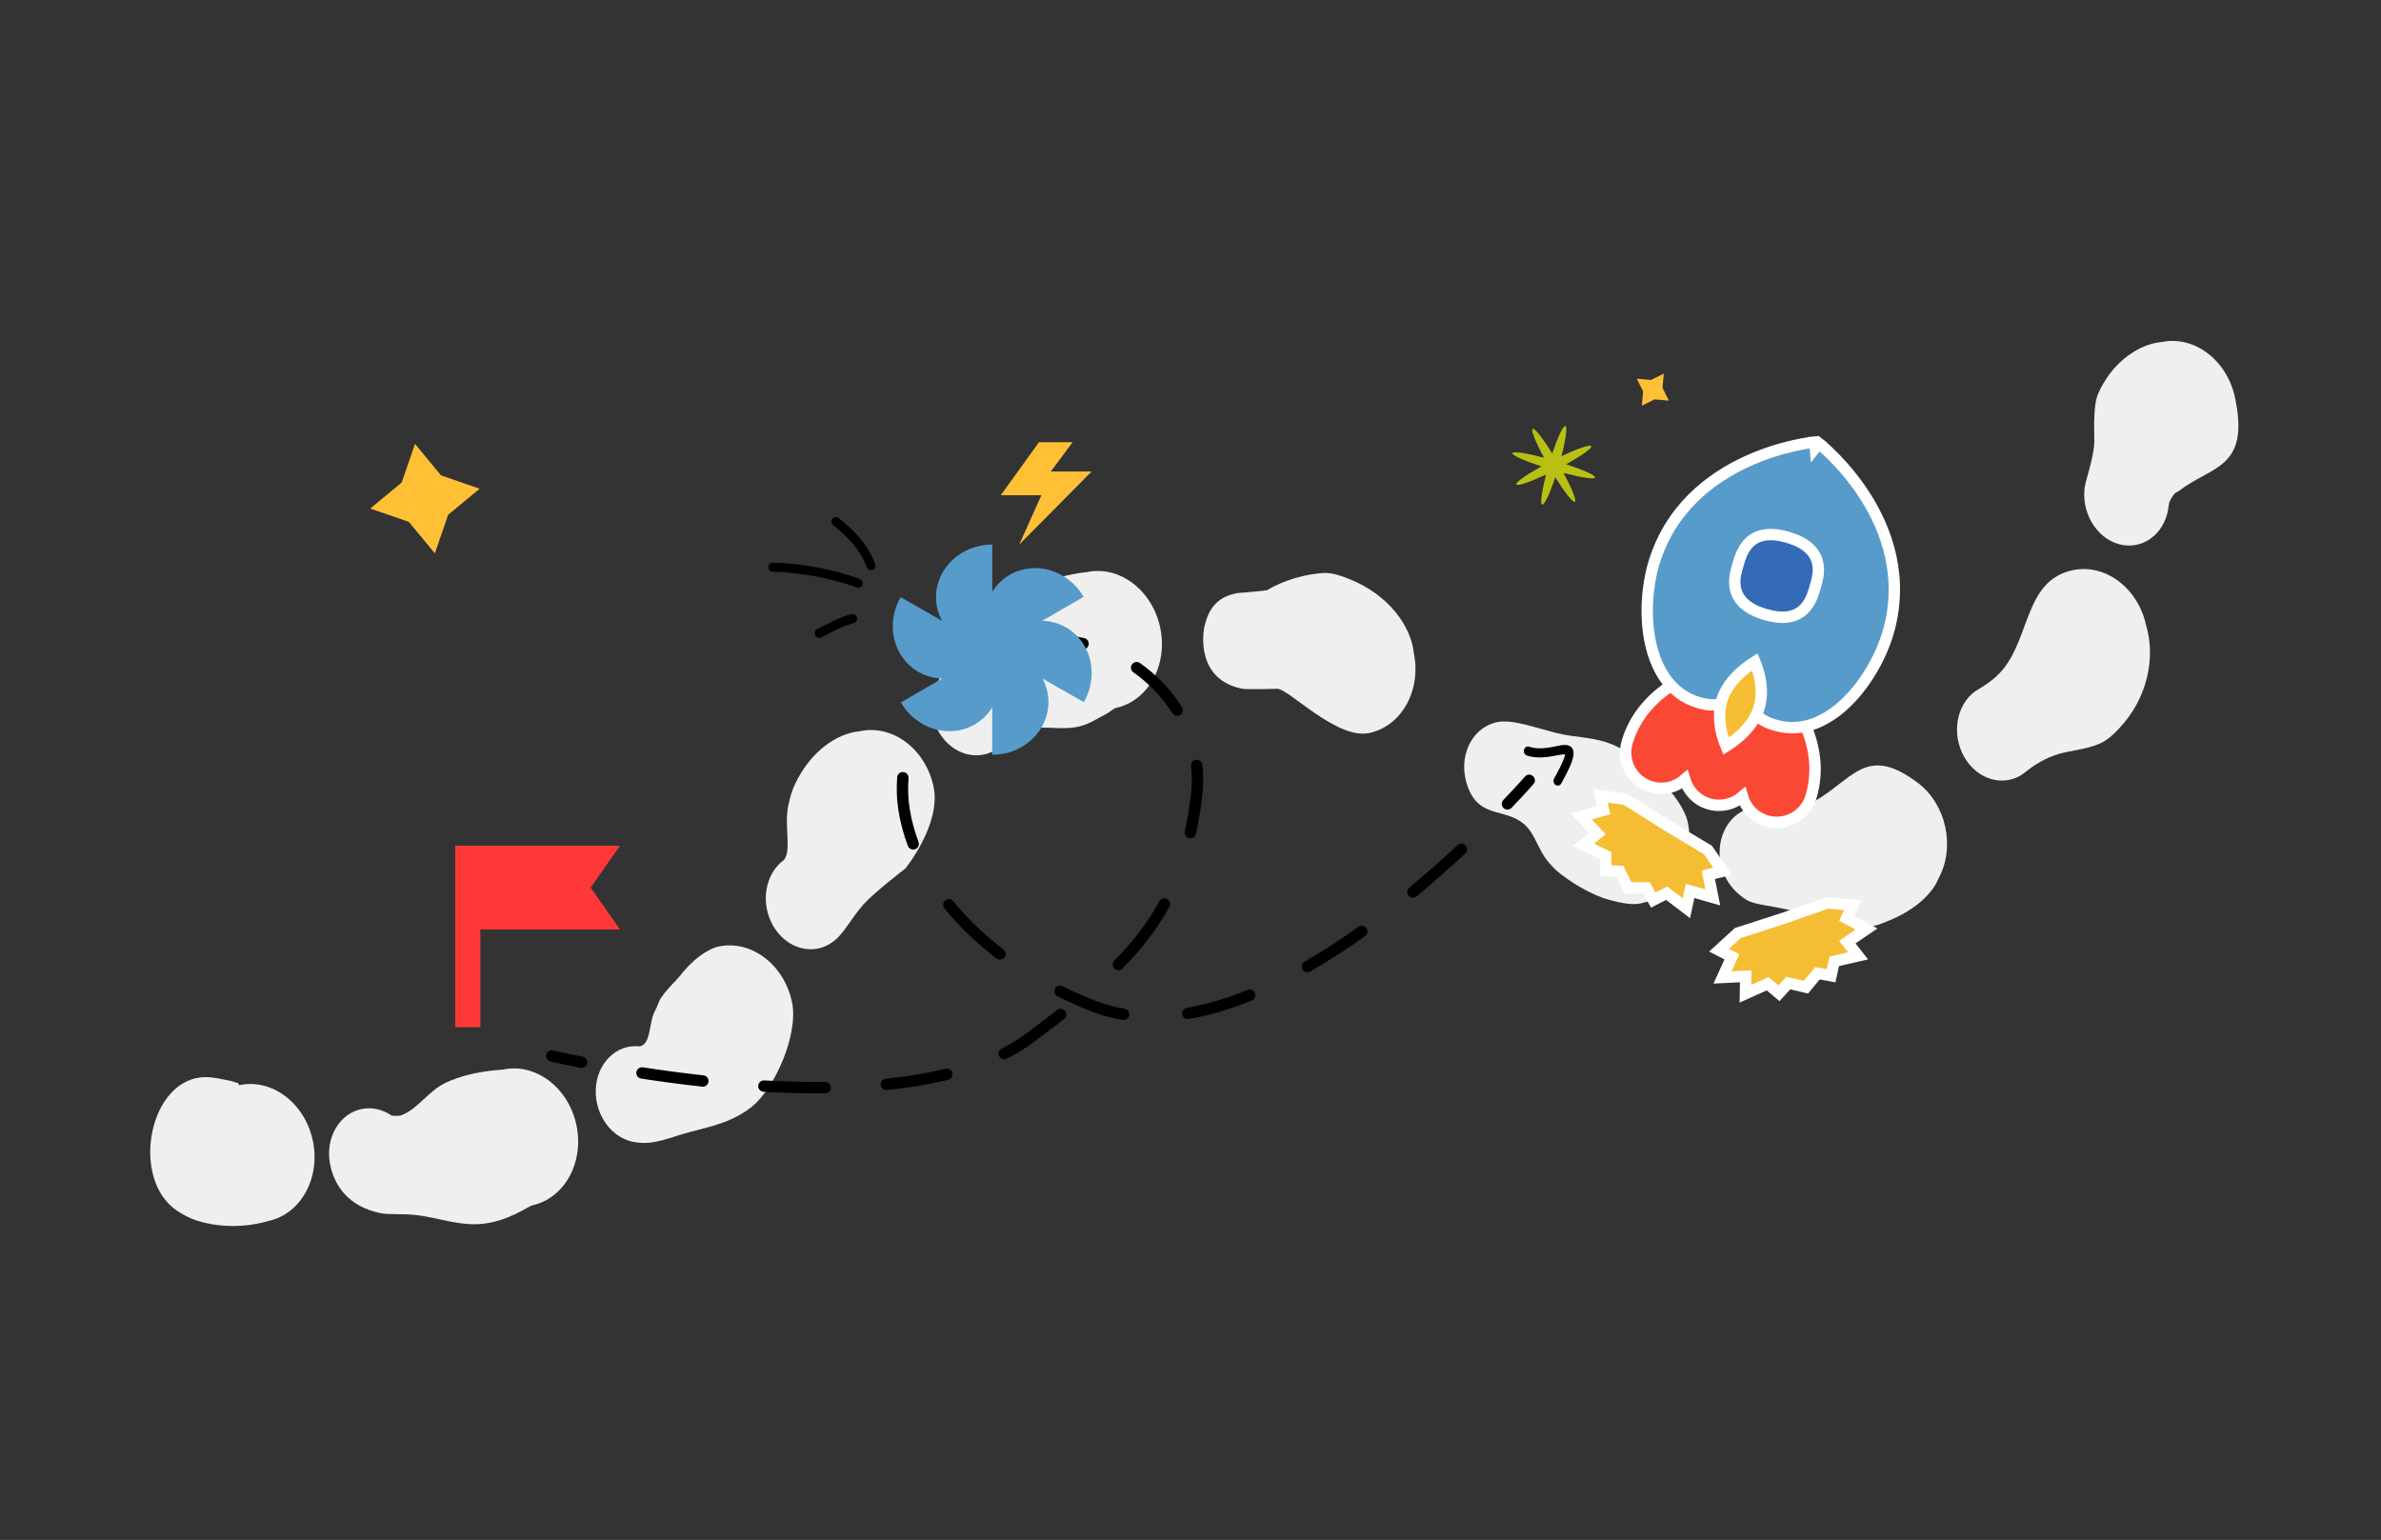 <?xml version="1.0" encoding="UTF-8"?> <svg xmlns="http://www.w3.org/2000/svg" width="419" height="271" viewBox="0 0 419 271" fill="none"><rect x="0" y="0" width="419" height="271" fill="#333333" stroke="none"/> <path fill-rule="evenodd" clip-rule="evenodd" d="M31.206 213.094C32.33 213.828 33.476 214.438 34.752 214.834C39.383 216.267 44.122 215.808 47.229 214.867C52.953 213.642 56.453 207.291 55.041 200.695C53.63 194.099 47.837 189.738 42.113 190.963C41.99 190.971 42.006 190.606 41.854 190.583C41.389 190.509 40.92 190.262 40.403 190.171C39.086 189.94 37.673 189.559 36.286 189.55C26.154 189.488 22.792 207.597 31.206 213.094Z" fill="#EFEFEF"></path> <path fill-rule="evenodd" clip-rule="evenodd" d="M68.949 196.341C67.431 195.283 65.611 194.808 63.781 195.138C59.758 195.864 57.202 200.212 58.075 204.84C58.832 208.742 61.409 212.328 66.861 213.47C68.506 213.815 70.664 213.546 73.165 213.815C76.907 214.216 80.854 215.817 85.019 215.355C89.495 214.857 92.9 212.333 93.617 212.129C99.341 210.904 102.841 204.554 101.429 197.959C100.017 191.362 94.226 187.001 88.501 188.226C87.682 188.346 83.162 188.41 78.581 190.471C75.447 191.882 73.494 195.212 70.636 196.258C70.128 196.445 69.453 196.339 68.949 196.341Z" fill="#EFEFEF"></path> <path fill-rule="evenodd" clip-rule="evenodd" d="M139.366 176.305C137.954 169.71 132.161 165.348 126.438 166.573C126.131 166.595 123 167.416 119.652 171.751C119.092 172.476 117.652 173.692 116.343 175.577C115.891 176.227 115.712 177.089 115.289 177.847C114.092 179.99 114.646 183.742 112.566 184.137C108.452 183.693 104.991 187.12 104.84 191.784C104.689 196.448 107.907 200.594 112.022 201.037C115.191 201.526 118.107 200.075 121.321 199.235C125.415 198.164 129.06 197.408 132.398 194.683C136.371 191.439 140.581 181.983 139.366 176.305Z" fill="#EFEFEF"></path> <path d="M151.351 128.675C157.075 127.45 162.868 131.811 164.279 138.408C165.691 145.004 159.326 152.838 159.326 152.838C159.326 152.838 153.807 157.058 151.916 159.196C149.699 161.703 148.37 164.562 146.466 165.814C143.082 168.252 138.431 166.983 136.088 162.983C133.744 158.982 134.59 153.754 137.975 151.317C139.336 149.524 137.961 145.394 138.712 141.811C139.001 140.431 139.342 139.164 139.888 138.018C142.726 132.056 147.384 129.034 151.351 128.675Z" fill="#EFEFEF"></path> <path fill-rule="evenodd" clip-rule="evenodd" d="M176.748 130.649C176.907 130.573 177.131 130.208 177.386 130.048C178.233 129.514 179.319 128.81 180.676 128.402C183.585 127.528 186.872 128.668 190.195 127.776C191.81 127.343 193.186 126.377 194.465 125.757C195.244 125.379 195.793 124.79 196.351 124.586C202.074 123.361 205.574 117.011 204.163 110.415C202.751 103.819 196.958 99.457 191.235 100.682C189.242 100.873 186.456 101.413 183.477 102.652C182.146 103.206 180.718 103.825 179.501 104.847C176.813 107.108 175.444 110.11 173.193 112.306C171.25 114.201 169.224 115.238 168.085 116.168C163.549 119.868 163.882 124.83 164.12 125.979C165.105 130.586 169.149 133.633 173.146 132.78C174.574 132.475 175.803 131.714 176.748 130.649Z" fill="#EFEFEF"></path> <path d="M248.777 114.823C250.188 121.419 246.687 127.769 240.964 128.994C235.24 130.219 226.749 121.171 224.758 121.211C222.768 121.251 221.35 121.306 219.542 121.279C218.954 121.252 218.594 121.204 218.449 121.173C210.588 119.523 211.54 111.477 212.076 109.756C212.353 108.868 213.091 105.429 217.123 104.509C217.256 104.479 217.613 104.364 218.203 104.324C218.293 104.318 218.526 104.31 218.857 104.286C219.838 104.216 222.171 103.965 222.97 103.873C224.544 102.893 228.094 101.204 232.736 100.846C234.34 100.722 235.956 101.313 237.363 101.865C244.326 104.593 248.315 110.209 248.777 114.823Z" fill="#EFEFEF"></path> <path fill-rule="evenodd" clip-rule="evenodd" d="M268.32 145.141C270.169 146.81 270.639 149.464 272.393 151.59C273.1 152.448 273.842 153.197 274.64 153.813C277.966 156.385 281.152 157.76 282.768 158.233C285.625 159.069 287.781 159.357 289.19 158.853C294.914 157.628 298.415 151.278 297.003 144.681C296.023 140.105 288.838 133.428 284.406 131.313C280.793 129.588 277.232 129.876 273.733 128.957C269.109 127.743 265.342 126.329 262.744 127.276C258.841 128.507 256.737 133.177 258.049 137.696C259.97 144.325 264.794 141.96 268.32 145.141Z" fill="#EFEFEF"></path> <path fill-rule="evenodd" clip-rule="evenodd" d="M316.03 142.5C314.927 142.881 313.173 142.173 312.906 142.846C310.685 141.663 308.065 141.687 305.922 143.172C302.5 145.544 301.577 150.751 303.865 154.791C304.589 156.045 305.699 157.364 307.427 158.403C308.869 159.27 311.977 159.381 315.771 160.356C319.022 161.192 322.004 163.152 325.759 163.431C328.406 163.627 330.866 162.673 332.77 161.861C337.312 159.921 340.148 157.056 341.099 154.659C344.148 149.129 342.528 141.556 337.482 137.757C327.123 129.959 325.63 139.164 316.03 142.5Z" fill="#EFEFEF"></path> <path d="M347.042 122.08C347.812 121.34 350.12 120.432 352.127 118.193C357.333 112.389 356.2 102.174 364.744 100.345C370.468 99.12 376.261 103.482 377.672 110.078C379.329 115.567 378.037 122.871 372.767 128.354C371.834 129.324 370.813 130.289 369.528 130.849C366.768 132.052 364.246 131.972 361.563 132.916C359.144 133.767 357.366 135.138 356.646 135.684C353.497 138.487 348.788 137.715 346.137 133.961C343.486 130.206 343.893 124.883 347.042 122.08Z" fill="#EFEFEF"></path> <path fill-rule="evenodd" clip-rule="evenodd" d="M393.3 69.936C391.888 63.338 386.095 58.978 380.372 60.203C377.553 60.385 372.99 62.498 370.052 67.625C369.448 68.678 368.909 69.787 368.737 71.146C368.426 73.602 368.535 75.097 368.554 77.494C368.562 78.434 368.425 79.162 368.274 79.992C367.776 82.727 366.881 84.84 366.802 86.282C366.442 90.918 369.479 95.234 373.579 95.916C377.68 96.598 381.302 93.388 381.663 88.753C381.721 88.304 382.096 87.627 382.612 86.937C382.844 86.625 383.158 86.621 383.469 86.379C389.167 81.952 395.997 82.538 393.3 69.936Z" fill="#EFEFEF"></path> <path d="M70.689 84.913L65.149 89.493L71.943 91.84L76.523 97.379L78.87 90.586L84.409 86.006L77.615 83.659L73.035 78.12L70.689 84.913Z" fill="#FFC036"></path> <path fill-rule="evenodd" clip-rule="evenodd" d="M149.823 108.084C147.628 108.652 145.792 109.703 143.806 110.717C143.419 110.915 143.272 111.399 143.477 111.799C143.681 112.199 144.163 112.362 144.551 112.164C146.433 111.202 148.171 110.189 150.255 109.65C150.677 109.541 150.922 109.101 150.802 108.669C150.684 108.237 150.244 107.975 149.823 108.084Z" fill="black"></path> <path fill-rule="evenodd" clip-rule="evenodd" d="M151.267 101.872C146.505 100.161 141.007 99.104 135.99 99.01C135.552 99.002 135.2 99.357 135.206 99.803C135.211 100.248 135.569 100.617 136.007 100.625C140.858 100.716 146.175 101.738 150.778 103.393C151.195 103.542 151.643 103.323 151.777 102.903C151.911 102.484 151.684 102.021 151.267 101.872Z" fill="black"></path> <path fill-rule="evenodd" clip-rule="evenodd" d="M154.012 99.268C152.827 95.961 150.278 93.282 147.59 91.16C147.238 90.884 146.741 90.943 146.48 91.291C146.218 91.641 146.291 92.149 146.64 92.426C149.09 94.358 151.444 96.771 152.524 99.783C152.676 100.205 153.132 100.432 153.542 100.291C153.952 100.149 154.163 99.69 154.012 99.268Z" fill="black"></path> <path fill-rule="evenodd" clip-rule="evenodd" d="M275.429 132.741C275.389 133.094 275.204 133.546 274.999 134.029C274.513 135.181 273.794 136.422 273.477 137.023C273.273 137.41 273.397 137.907 273.749 138.136C274.104 138.365 274.555 138.237 274.758 137.85C275.146 137.114 276.102 135.458 276.584 134.107C276.842 133.382 276.956 132.721 276.89 132.256C276.777 131.464 276.171 131.006 275.039 131.113C273.7 131.241 271.26 132.152 269.114 131.405C268.725 131.268 268.311 131.507 268.194 131.933C268.075 132.361 268.295 132.818 268.686 132.954C270.733 133.665 273.023 133.099 274.572 132.821C274.866 132.769 275.219 132.749 275.429 132.741Z" fill="black"></path> <path fill-rule="evenodd" clip-rule="evenodd" d="M182.834 77.825H188.757L184.921 82.968H192.108L179.369 95.825L183.254 87.156H176.108L182.834 77.825Z" fill="#FFC036"></path> <path fill-rule="evenodd" clip-rule="evenodd" d="M82.074 148.825H80.108V180.774H84.532V163.57H109.108L103.947 156.197L109.108 148.825H84.532H82.074Z" fill="#FE3838"></path> <path d="M309.071 115.235L308.662 114.782L308.072 114.94C303.776 116.088 299.077 117.584 295.097 119.984C291.102 122.393 287.771 125.752 286.331 130.633C285.346 133.974 287.243 137.485 290.58 138.47C292.711 139.099 294.909 138.543 296.476 137.188C297.056 139.176 298.6 140.836 300.732 141.465C302.863 142.094 305.061 141.538 306.628 140.183C307.208 142.171 308.752 143.831 310.884 144.46C314.221 145.444 317.72 143.525 318.706 140.184C320.151 135.285 319.23 130.689 317.214 126.515C315.209 122.361 312.095 118.574 309.071 115.235Z" fill="#FA4834" stroke="white" stroke-width="2"></path> <path d="M319.45 78.793L320.067 78.006L319.754 77.761L319.359 77.797L319.45 78.793ZM319.45 78.793C319.359 77.797 319.358 77.797 319.357 77.797L319.356 77.797L319.351 77.798L319.336 77.799L319.282 77.805C319.236 77.81 319.169 77.817 319.084 77.827C318.912 77.848 318.663 77.88 318.347 77.927C317.715 78.022 316.811 78.178 315.713 78.424C313.517 78.917 310.529 79.774 307.359 81.234C301.021 84.153 293.871 89.526 290.995 99.277C289.834 103.21 289.431 108.513 290.458 113.202C291.484 117.885 294.006 122.191 298.891 123.632C300.054 123.976 301.939 124.454 303.995 123.428C305.07 122.892 306.124 121.98 307.13 120.551C307.2 122.298 307.59 123.635 308.202 124.669C309.372 126.647 311.215 127.268 312.378 127.611C317.263 129.052 321.718 126.804 325.122 123.428C328.53 120.048 331.069 115.375 332.23 111.442C335.106 101.691 332.018 93.297 328.28 87.406C326.409 84.459 324.365 82.117 322.788 80.512C321.999 79.708 321.325 79.087 320.846 78.664C320.606 78.453 320.415 78.291 320.281 78.181C320.215 78.125 320.163 78.083 320.127 78.054L320.084 78.02L320.072 78.011L320.069 78.008L320.068 78.007C320.067 78.006 320.067 78.006 319.45 78.793Z" fill="#579BCA" stroke="white" stroke-width="2"></path> <path d="M314.636 94.564C311.523 93.646 309.401 94.072 307.98 95.341C306.691 96.492 306.193 98.185 305.874 99.266C305.866 99.294 305.858 99.32 305.851 99.347C305.843 99.373 305.835 99.4 305.827 99.427C305.507 100.509 305.007 102.2 305.465 103.867C305.97 105.704 307.52 107.214 310.633 108.132C313.746 109.05 315.868 108.624 317.289 107.355C318.578 106.204 319.076 104.512 319.395 103.43C319.403 103.403 319.411 103.376 319.418 103.349C319.426 103.323 319.434 103.296 319.442 103.269C319.762 102.188 320.262 100.496 319.804 98.829C319.299 96.993 317.749 95.483 314.636 94.564Z" fill="#336BB7" stroke="white" stroke-width="2"></path> <path d="M97.341 184.852C96.804 184.723 96.264 185.055 96.135 185.592C96.007 186.129 96.338 186.669 96.875 186.797L97.341 184.852ZM181.31 182.59L180.709 181.791L181.31 182.59ZM185.445 112.608L185.474 111.608L185.445 112.608ZM159.096 142.484L158.108 142.64L159.096 142.484ZM192.255 176.989L191.887 177.919L192.255 176.989ZM269.862 137.981C270.225 137.564 270.181 136.933 269.764 136.57C269.348 136.208 268.716 136.251 268.354 136.668L269.862 137.981ZM102.159 187.928C102.7 188.036 103.227 187.684 103.335 187.142C103.443 186.601 103.091 186.074 102.549 185.966L102.159 187.928ZM113.131 187.83C112.585 187.746 112.074 188.12 111.99 188.666C111.906 189.212 112.28 189.723 112.826 189.807L113.131 187.83ZM123.577 191.227C124.126 191.287 124.62 190.891 124.68 190.342C124.74 189.793 124.343 189.299 123.794 189.239L123.577 191.227ZM134.483 190.134C133.932 190.103 133.46 190.525 133.428 191.076C133.397 191.628 133.819 192.1 134.37 192.131L134.483 190.134ZM145.218 192.401C145.77 192.395 146.213 191.943 146.208 191.391C146.202 190.839 145.75 190.395 145.198 190.401L145.218 192.401ZM155.875 189.834C155.326 189.89 154.926 190.381 154.982 190.93C155.038 191.48 155.529 191.88 156.078 191.824L155.875 189.834ZM166.846 190.023C167.382 189.892 167.711 189.351 167.579 188.814C167.448 188.278 166.907 187.949 166.37 188.081L166.846 190.023ZM176.277 184.527C175.784 184.777 175.588 185.379 175.838 185.872C176.089 186.364 176.691 186.56 177.183 186.31L176.277 184.527ZM187.272 179.312C187.708 178.973 187.787 178.345 187.448 177.909C187.109 177.473 186.481 177.394 186.045 177.733L187.272 179.312ZM196.102 169.043C195.713 169.436 195.717 170.069 196.109 170.457C196.502 170.846 197.135 170.842 197.523 170.45L196.102 169.043ZM205.78 159.561C206.045 159.077 205.866 158.469 205.381 158.205C204.896 157.94 204.289 158.119 204.024 158.604L205.78 159.561ZM208.511 146.295C208.393 146.835 208.734 147.368 209.274 147.486C209.813 147.605 210.346 147.263 210.465 146.724L208.511 146.295ZM211.581 134.577C211.518 134.028 211.023 133.634 210.474 133.697C209.925 133.76 209.531 134.256 209.594 134.805L211.581 134.577ZM206.297 125.503C206.589 125.971 207.206 126.113 207.675 125.82C208.143 125.527 208.285 124.91 207.992 124.442L206.297 125.503ZM200.598 116.675C200.147 116.357 199.523 116.466 199.205 116.917C198.887 117.369 198.995 117.992 199.446 118.311L200.598 116.675ZM190.368 114.244C190.906 114.368 191.443 114.033 191.568 113.494C191.692 112.956 191.356 112.419 190.818 112.295L190.368 114.244ZM179.634 112.138C179.094 112.253 178.748 112.783 178.862 113.324C178.977 113.864 179.507 114.209 180.048 114.095L179.634 112.138ZM170.273 118.592C170.714 118.26 170.803 117.633 170.472 117.191C170.14 116.75 169.513 116.661 169.072 116.993L170.273 118.592ZM161.386 125.691C161.111 126.17 161.277 126.781 161.756 127.056C162.235 127.33 162.846 127.165 163.121 126.686L161.386 125.691ZM159.882 136.941C159.927 136.39 159.517 135.908 158.967 135.863C158.416 135.818 157.934 136.228 157.889 136.779L159.882 136.941ZM159.764 148.857C159.959 149.374 160.535 149.636 161.052 149.441C161.569 149.247 161.831 148.67 161.636 148.153L159.764 148.857ZM167.76 158.604C167.412 158.175 166.783 158.11 166.354 158.458C165.925 158.806 165.86 159.435 166.208 159.864L167.76 158.604ZM175.356 168.663C175.794 168.998 176.422 168.915 176.758 168.476C177.094 168.038 177.01 167.41 176.572 167.075L175.356 168.663ZM187 173.552C186.506 173.306 185.906 173.506 185.659 174C185.412 174.494 185.613 175.095 186.107 175.342L187 173.552ZM197.559 179.488C198.104 179.579 198.619 179.212 198.711 178.667C198.802 178.122 198.434 177.607 197.89 177.516L197.559 179.488ZM208.86 177.361C208.315 177.455 207.95 177.972 208.044 178.517C208.138 179.061 208.656 179.426 209.2 179.332L208.86 177.361ZM220.289 176.061C220.8 175.854 221.047 175.27 220.839 174.759C220.631 174.247 220.047 174.001 219.536 174.209L220.289 176.061ZM229.594 169.228C229.115 169.505 228.952 170.116 229.228 170.595C229.505 171.073 230.116 171.236 230.594 170.96L229.594 169.228ZM240.213 164.734C240.662 164.413 240.767 163.789 240.446 163.339C240.125 162.89 239.501 162.785 239.051 163.106L240.213 164.734ZM247.997 156.204C247.571 156.556 247.512 157.187 247.864 157.612C248.217 158.037 248.847 158.097 249.272 157.744L247.997 156.204ZM257.849 150.193C258.253 149.817 258.275 149.184 257.899 148.78C257.522 148.376 256.889 148.354 256.485 148.731L257.849 150.193ZM264.551 140.78C264.169 141.178 264.183 141.811 264.581 142.194C264.98 142.576 265.613 142.562 265.995 142.164L264.551 140.78ZM97.108 185.825C96.875 186.797 96.875 186.797 96.875 186.797C96.875 186.797 96.875 186.797 96.875 186.797C96.876 186.797 96.876 186.797 96.876 186.797C96.876 186.797 96.877 186.797 96.877 186.798C96.878 186.798 96.88 186.798 96.882 186.799C96.886 186.8 96.892 186.801 96.9 186.803C96.915 186.807 96.939 186.812 96.969 186.819C97.029 186.834 97.119 186.855 97.237 186.882C97.473 186.936 97.822 187.015 98.273 187.115C99.177 187.315 100.496 187.597 102.159 187.928L102.549 185.966C100.901 185.638 99.596 185.359 98.705 185.162C98.259 185.064 97.917 184.986 97.686 184.933C97.571 184.906 97.484 184.886 97.426 184.872C97.397 184.865 97.376 184.86 97.361 184.857C97.354 184.855 97.349 184.854 97.346 184.853C97.344 184.853 97.343 184.852 97.342 184.852C97.341 184.852 97.341 184.852 97.341 184.852C97.341 184.852 97.341 184.852 97.341 184.852C97.341 184.852 97.341 184.852 97.341 184.852C97.341 184.852 97.341 184.852 97.108 185.825ZM112.826 189.807C116.092 190.311 119.721 190.806 123.577 191.227L123.794 189.239C119.972 188.822 116.372 188.33 113.131 187.83L112.826 189.807ZM134.37 192.131C137.936 192.333 141.581 192.437 145.218 192.401L145.198 190.401C141.612 190.437 138.012 190.334 134.483 190.134L134.37 192.131ZM156.078 191.824C159.8 191.444 163.424 190.861 166.846 190.023L166.37 188.081C163.055 188.892 159.524 189.462 155.875 189.834L156.078 191.824ZM177.183 186.31C178.872 185.451 180.455 184.482 181.91 183.39L180.709 181.791C179.357 182.805 177.874 183.715 176.277 184.527L177.183 186.31ZM181.91 183.39C183.769 181.995 185.559 180.643 187.272 179.312L186.045 177.733C184.345 179.053 182.567 180.397 180.709 181.791L181.91 183.39ZM197.523 170.45C200.775 167.164 203.549 163.652 205.78 159.561L204.024 158.604C201.9 162.499 199.249 165.862 196.102 169.043L197.523 170.45ZM210.465 146.724C210.926 144.619 211.297 142.382 211.575 139.994L209.588 139.763C209.318 142.09 208.957 144.261 208.511 146.295L210.465 146.724ZM211.575 139.994C211.789 138.152 211.784 136.34 211.581 134.577L209.594 134.805C209.78 136.417 209.785 138.075 209.588 139.763L211.575 139.994ZM207.992 124.442C206.094 121.407 203.561 118.763 200.598 116.675L199.446 118.311C202.2 120.25 204.544 122.702 206.297 125.503L207.992 124.442ZM190.818 112.295C189.084 111.895 187.295 111.659 185.474 111.608L185.417 113.607C187.104 113.655 188.761 113.873 190.368 114.244L190.818 112.295ZM185.474 111.608C183.481 111.552 181.526 111.739 179.634 112.138L180.048 114.095C181.79 113.727 183.587 113.556 185.417 113.607L185.474 111.608ZM169.072 116.993C165.957 119.333 163.323 122.313 161.386 125.691L163.121 126.686C164.922 123.544 167.375 120.769 170.273 118.592L169.072 116.993ZM157.889 136.779C157.732 138.705 157.797 140.669 158.108 142.64L160.084 142.327C159.797 140.518 159.738 138.713 159.882 136.941L157.889 136.779ZM158.108 142.64C158.442 144.752 159.001 146.829 159.764 148.857L161.636 148.153C160.918 146.244 160.395 144.298 160.084 142.327L158.108 142.64ZM166.208 159.864C168.789 163.044 171.877 165.999 175.356 168.663L176.572 167.075C173.205 164.497 170.233 161.649 167.76 158.604L166.208 159.864ZM186.107 175.342C187.977 176.276 189.908 177.137 191.887 177.919L192.622 176.059C190.696 175.298 188.818 174.46 187 173.552L186.107 175.342ZM191.887 177.919C193.738 178.65 195.633 179.165 197.559 179.488L197.89 177.516C196.095 177.215 194.337 176.736 192.622 176.059L191.887 177.919ZM209.2 179.332C212.892 178.694 216.612 177.556 220.289 176.061L219.536 174.209C215.963 175.661 212.383 176.752 208.86 177.361L209.2 179.332ZM230.594 170.96C233.901 169.049 237.126 166.937 240.213 164.734L239.051 163.106C236.007 165.278 232.837 167.354 229.594 169.228L230.594 170.96ZM249.272 157.744C252.406 155.149 255.292 152.579 257.849 150.193L256.485 148.731C253.952 151.094 251.096 153.637 247.997 156.204L249.272 157.744ZM265.995 142.164C267.227 140.878 268.192 139.835 268.85 139.112C269.178 138.75 269.431 138.469 269.601 138.277C269.686 138.181 269.751 138.108 269.795 138.058C269.817 138.033 269.833 138.014 269.845 138.001C269.85 137.995 269.854 137.99 269.857 137.987C269.859 137.985 269.86 137.984 269.861 137.983C269.861 137.982 269.862 137.982 269.862 137.982C269.862 137.981 269.862 137.981 269.862 137.981C269.862 137.981 269.862 137.981 269.862 137.981C269.862 137.981 269.862 137.981 269.108 137.325C268.354 136.668 268.354 136.668 268.354 136.668C268.354 136.668 268.354 136.668 268.354 136.668C268.354 136.668 268.354 136.668 268.354 136.668C268.353 136.668 268.353 136.668 268.353 136.669C268.352 136.669 268.352 136.67 268.35 136.672C268.348 136.675 268.344 136.679 268.339 136.685C268.329 136.696 268.314 136.714 268.293 136.738C268.251 136.785 268.189 136.855 268.106 136.949C267.941 137.135 267.694 137.411 267.37 137.766C266.723 138.477 265.771 139.508 264.551 140.78L265.995 142.164Z" fill="black"></path> <path fill-rule="evenodd" clip-rule="evenodd" d="M165.767 109.242C165.095 107.992 164.717 106.58 164.717 105.085C164.717 99.971 169.145 95.825 174.608 95.825V104.162C175.355 102.951 176.39 101.911 177.69 101.158C182.123 98.587 187.944 100.319 190.691 105.028L183.423 109.243C184.852 109.28 186.277 109.655 187.585 110.402C192.035 112.945 193.441 118.838 190.725 123.564L183.45 119.407C184.122 120.657 184.5 122.069 184.5 123.564C184.5 128.678 180.071 132.825 174.608 132.825V124.487C173.862 125.698 172.826 126.738 171.527 127.491C167.093 130.063 161.272 128.33 158.525 123.622L165.794 119.406C164.364 119.369 162.939 118.994 161.632 118.247C157.181 115.704 155.776 109.811 158.492 105.085L165.767 109.242ZM174.613 114.303C174.612 114.3 174.61 114.297 174.608 114.294L174.608 114.303C174.61 114.303 174.612 114.303 174.613 114.303ZM174.608 114.346V114.355L174.603 114.346L174.608 114.346Z" fill="#579BCA"></path> <path d="M275.604 81.698C278.652 82.698 280.818 83.672 280.711 84.037C280.603 84.403 278.254 84.045 275.152 83.231C276.628 85.983 277.483 88.121 277.135 88.299C276.787 88.477 275.344 86.64 273.691 83.978C272.731 86.871 271.774 88.92 271.389 88.806C271.004 88.693 271.313 86.452 272.077 83.502C269.243 84.84 267.034 85.6 266.838 85.261C266.643 84.923 268.521 83.592 271.255 82.081C268.208 81.081 266.041 80.107 266.149 79.741C266.257 79.376 268.605 79.734 271.708 80.548C270.231 77.795 269.376 75.658 269.724 75.48C270.073 75.301 271.515 77.139 273.169 79.8C274.128 76.908 275.085 74.859 275.47 74.972C275.855 75.086 275.547 77.326 274.783 80.277C277.616 78.939 279.825 78.178 280.021 78.517C280.217 78.856 278.338 80.187 275.604 81.698Z" fill="#B8C013"></path> <path d="M290.537 66.865L288.039 66.643L289.149 68.893L288.927 71.391L291.176 70.281L293.675 70.504L292.565 68.254L292.787 65.755L290.537 66.865Z" fill="#FFC036"></path> <path d="M309.473 124.83C308.727 127.015 307.099 128.768 305.588 130.001C304.892 130.569 304.238 131.012 303.74 131.323C303.525 130.802 303.267 130.089 303.051 129.253C302.582 127.436 302.34 125.131 303.087 122.946C303.834 120.76 305.462 119.007 306.973 117.774C307.668 117.207 308.322 116.763 308.821 116.452C309.035 116.974 309.294 117.687 309.51 118.523C309.978 120.34 310.22 122.645 309.473 124.83Z" fill="#F5BD33" stroke="white" stroke-width="2"></path> <path d="M279.892 147.683L281.097 146.713L279.393 144.866L278.28 143.658L279.864 143.223L282.193 142.584L281.939 141.469L281.619 140.061L283.05 140.256L285.891 140.644L286.107 140.674L286.291 140.79L293.283 145.222L300.383 149.479L300.569 149.591L300.693 149.771L302.315 152.135L303.133 153.326L301.731 153.672L300.62 153.946L301.095 156.314L301.418 157.925L299.839 157.472L297.423 156.779L297.098 158.292L296.766 159.832L295.513 158.877L293.296 157.185L291.799 157.956L290.944 158.396L290.471 157.559L289.726 156.239L287.105 156.248L286.483 156.25L286.206 155.694L285.037 153.348L283.523 153.275L282.562 153.229L282.572 152.266L282.588 150.583L280.081 149.361L278.665 148.671L279.892 147.683Z" fill="#F5BD33" stroke="white" stroke-width="2" stroke-linecap="round"></path> <path d="M307.18 173.303L307.204 171.806L304.762 171.93L303.122 172.014L303.801 170.518L304.772 168.377L303.788 167.877L302.501 167.223L303.566 166.248L305.641 164.349L305.802 164.202L306.009 164.135L313.737 161.642L321.402 158.959L321.607 158.887L321.824 158.907L324.625 159.166L326.063 159.3L325.433 160.599L324.951 161.592L327.019 162.711L328.463 163.492L327.105 164.417L325.084 165.793L326.008 166.971L326.98 168.211L325.445 168.563L322.79 169.171L322.435 170.772L322.226 171.711L321.279 171.539L319.828 171.275L318.197 173.249L317.802 173.728L317.197 173.585L314.705 172.998L313.708 174.085L313.058 174.795L312.324 174.172L311.074 173.111L308.591 174.231L307.154 174.878L307.18 173.303Z" fill="#F5BD33" stroke="white" stroke-width="2" stroke-linecap="round"></path> </svg> 
